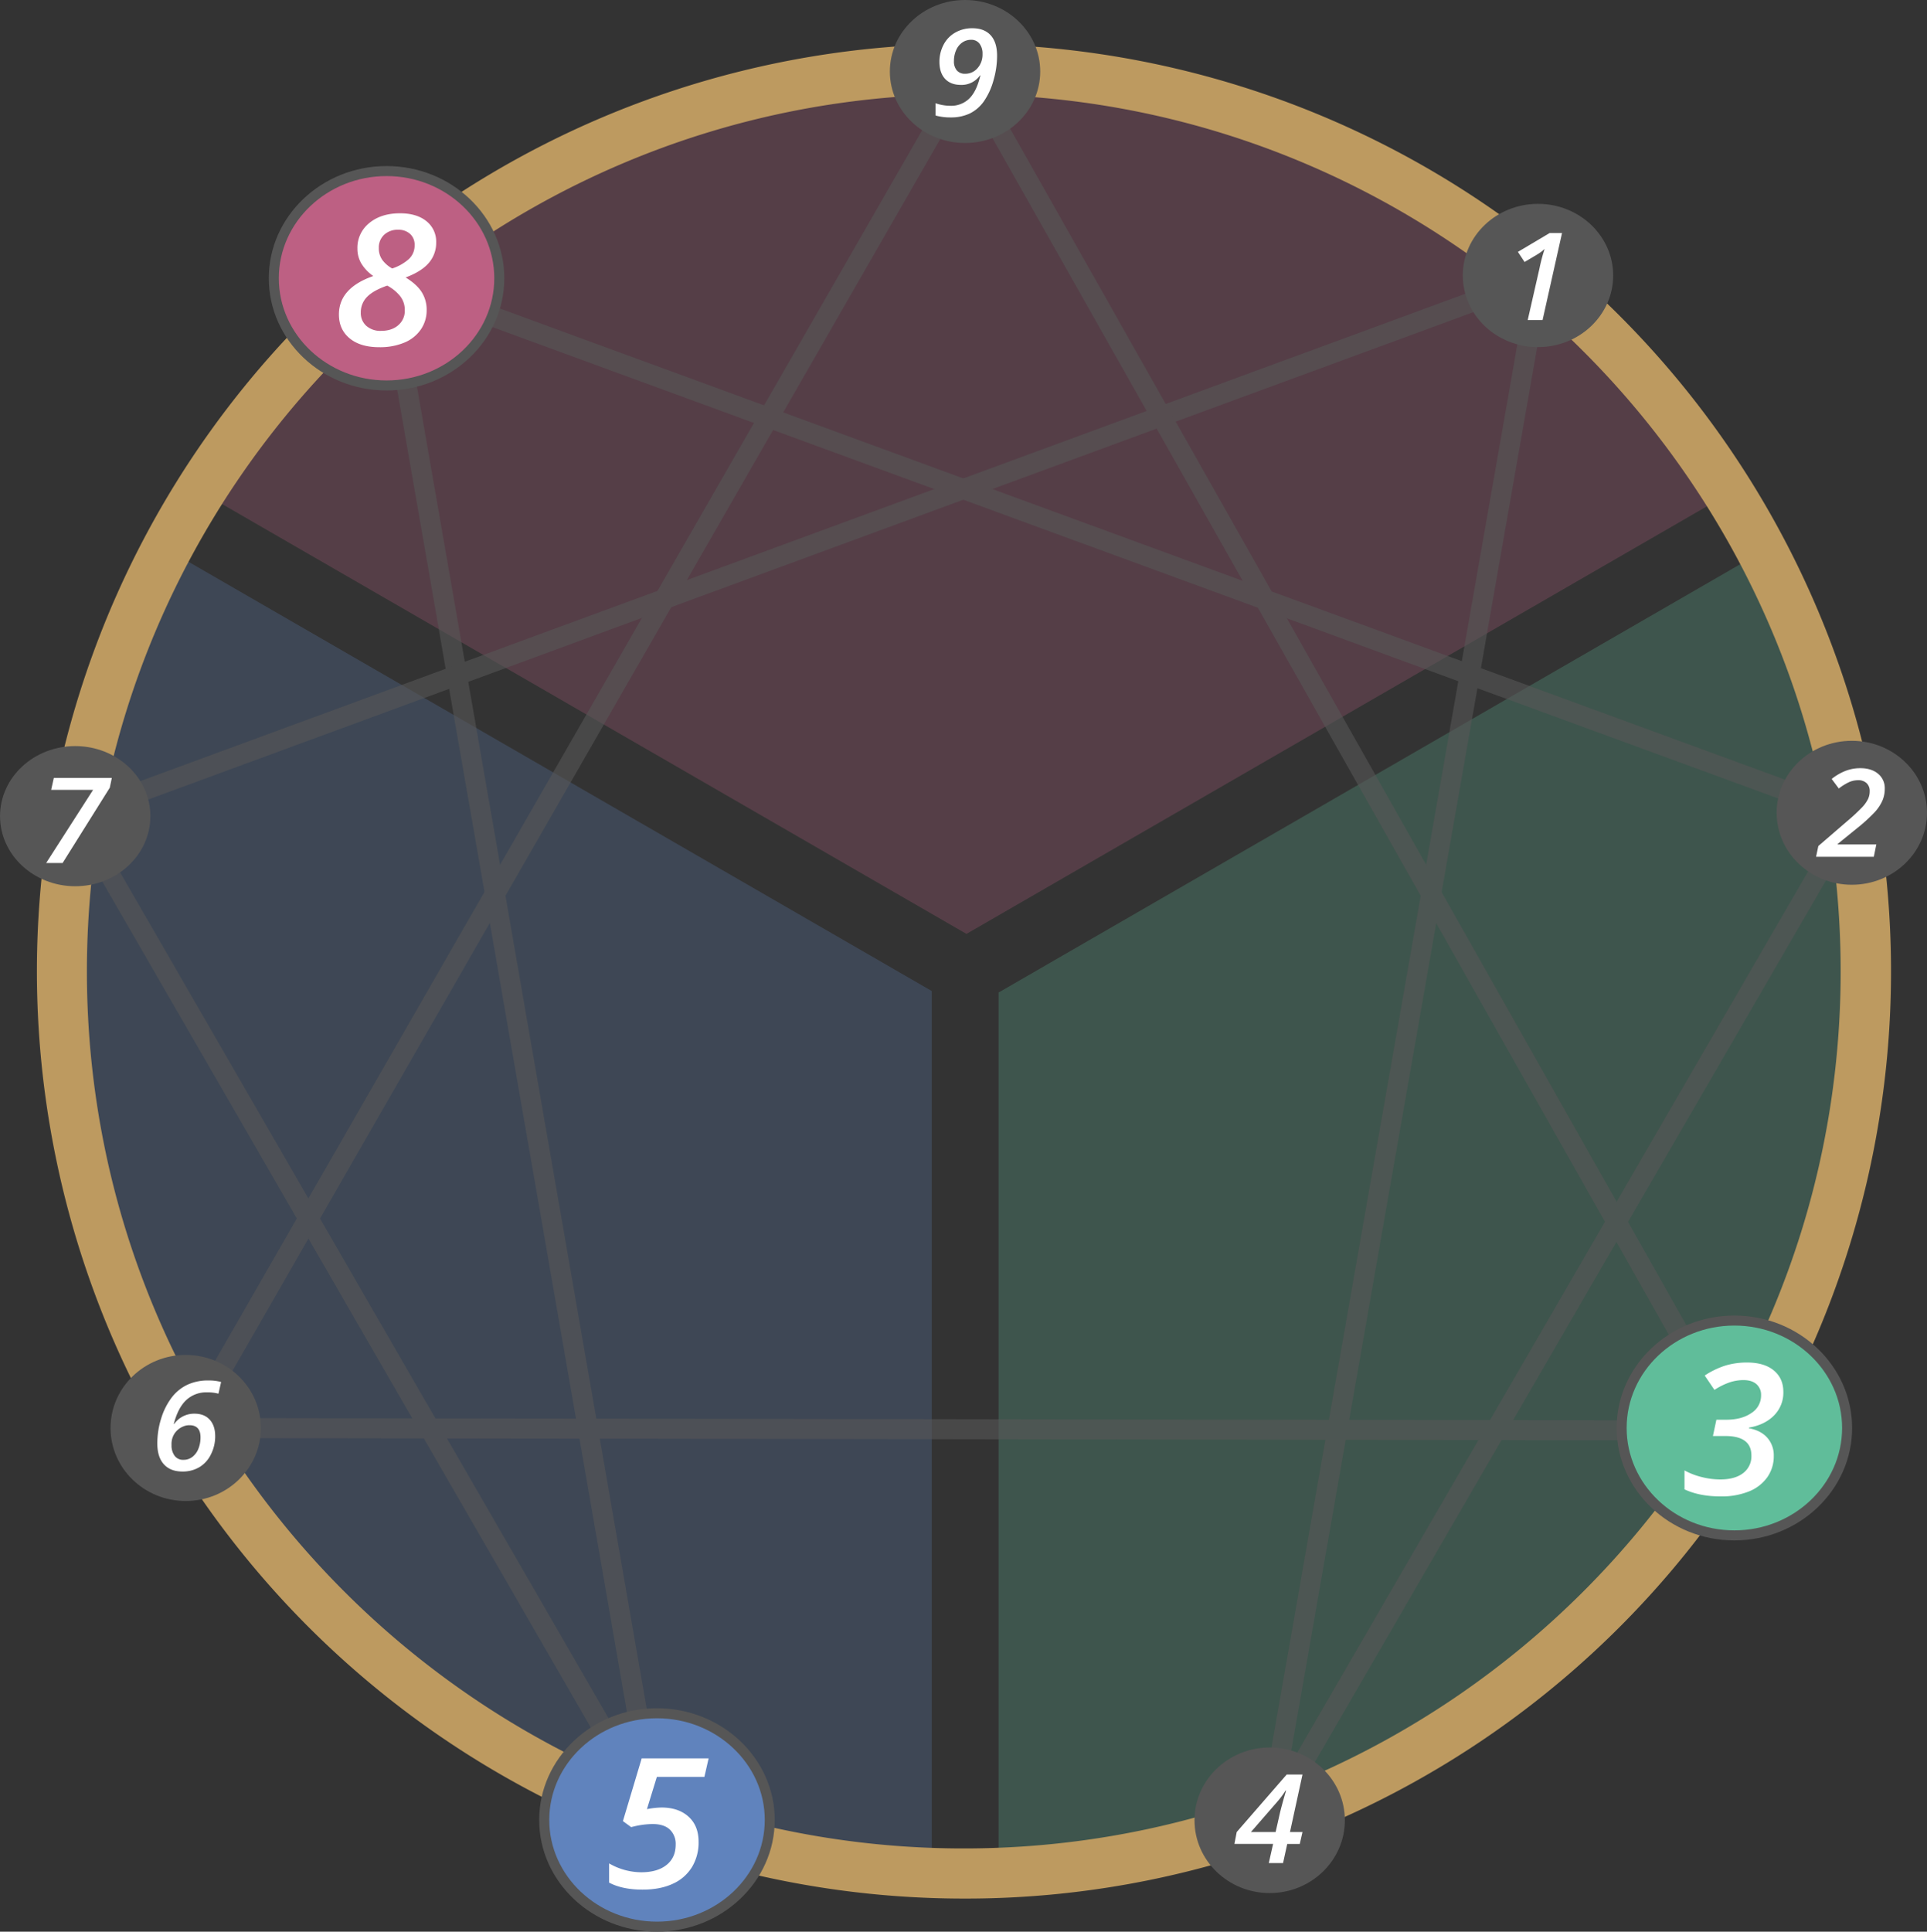 <svg id="Lines" xmlns="http://www.w3.org/2000/svg" viewBox="0 0 1153.48 1156.05"><rect x="0" y="0" width="1153.48" height="1156.05" fill="#333333" stroke="none"/><defs><style>.cls-1{opacity:0.25;}.cls-1,.cls-8{isolation:isolate;}.cls-2{fill:#60bd9a;}.cls-3{fill:#bd6083;}.cls-4{fill:#6083bd;}.cls-5{opacity:0.6;}.cls-6{fill:#565656;}.cls-7{fill:#bd9a60;}.cls-9{fill:#fff;}</style></defs><g class="cls-1"><path class="cls-2" d="M1039.06,860.6C906.3,1080.31,669.9,1114.88,597.73,1120.26V594l457-263.87C1142,497.6,1136.61,699.15,1039.06,860.6Z" transform="translate(0.02)"/></g><g class="cls-1"><path class="cls-3" d="M1035.11,295.28,578.49,558.91l-459-265C274,41.3,604-38.23,856.63,116.28a536.06,536.06,0,0,1,178.47,179Z" transform="translate(0.02)"/></g><g class="cls-1"><path class="cls-4" d="M557.73,593.11v527.6C366.5,1112,193,1004.4,102.57,836.6-17.54,613.6,68.73,394.81,100.31,329L538.49,582Z" transform="translate(0.02)"/></g><g class="cls-5"><g id="_1-4" data-name=" 1-4"><rect class="cls-6" x="371.26" y="622.01" width="938.35" height="12" transform="translate(76.75 1347.37) rotate(-80.06)"/></g><g id="_2-4" data-name=" 2-4"><rect class="cls-6" x="585.91" y="782.93" width="696.39" height="12" transform="translate(-216.94 1201.26) rotate(-59.89)"/></g><g id="_5-8" data-name=" 5-8"><rect class="cls-6" x="306.42" y="159.54" width="12" height="936.76" transform="translate(-102.9 62.78) rotate(-9.86)"/></g><g id="_5-7" data-name=" 5-7"><rect class="cls-6" x="212.97" y="441.54" width="12" height="694.39" transform="translate(-365.12 215.27) rotate(-30.01)"/></g><g id="_1-7" data-name=" 1-7"><rect class="cls-6" x="16.63" y="320.98" width="933.5" height="12" transform="translate(-83.13 186.92) rotate(-20.19)"/></g><g id="_3-6" data-name=" 3-6"><rect class="cls-6" x="568.41" y="391.52" width="12" height="927.7" transform="translate(-281.84 1428.43) rotate(-89.91)"/></g><g id="_3-9" data-name=" 3-9"><rect class="cls-6" x="801.92" y="-18.55" width="12" height="934.81" transform="translate(-116.27 455.64) rotate(-29.48)"/></g><g id="_6-9" data-name=" 6-9"><rect class="cls-6" x="-124.1" y="442.13" width="937.04" height="12" transform="matrix(0.5, -0.87, 0.87, 0.5, -215.72, 523.39)"/></g><g id="_2-8" data-name=" 2-8"><rect class="cls-6" x="664.5" y="-139.71" width="12" height="933.62" transform="translate(132.67 844.09) rotate(-69.87)"/></g></g><path class="cls-7" d="M576.9,1136.25a555,555,0,0,1-216-1066.17,555,555,0,0,1,432,1022.56A551.41,551.41,0,0,1,576.9,1136.25Zm0-1079.78C287.47,56.47,52,291.93,52,581.36s235.46,524.89,524.89,524.89,524.89-235.46,524.89-524.89S866.33,56.47,576.9,56.47Z" transform="translate(0.02)"/><g id="Small"><g id="cnGtrwEe8"><path class="cls-6" d="M965.6,164.87c0,23.67-20.15,42.87-45,42.87s-45-19.2-45-42.87S895.76,122,920.6,122,965.6,141.22,965.6,164.87Z" transform="translate(0.02)"/></g><g class="cls-8"><path class="cls-9" d="M923.35,191.53h-8.89l7.06-31a98.17,98.17,0,0,1,3.06-11.52,28.62,28.62,0,0,1-5,3.63l-7,4.16-4-6.05,19-11.28H935Z" transform="translate(0.02)"/></g></g><g id="Small-2"><g id="j2O8mOdLj6"><path class="cls-6" d="M1153.46,486.42c0,23.78-20.16,43.08-45,43.08s-45-19.3-45-43.08,20.16-43.07,45-43.07S1153.46,462.65,1153.46,486.42Z" transform="translate(0.02)"/></g><g class="cls-8"><path class="cls-9" d="M1121.62,512.77h-34.55l1.34-6.44,17.51-15.09a114.85,114.85,0,0,0,8.87-8.26,20.41,20.41,0,0,0,3.37-4.77,10.88,10.88,0,0,0,1-4.7,6.34,6.34,0,0,0-1.84-4.81,7.19,7.19,0,0,0-5.19-1.77A13.41,13.41,0,0,0,1107,468a32,32,0,0,0-6.32,3.9l-4.27-5.72a31.61,31.61,0,0,1,8.59-4.95,24.82,24.82,0,0,1,8.47-1.49q6.73,0,10.71,3.33a11.07,11.07,0,0,1,4,9,17.73,17.73,0,0,1-1.45,7.19,25.7,25.7,0,0,1-4.57,6.81,101.46,101.46,0,0,1-10.56,9.6L1100,505.08v.29h23.13Z" transform="translate(0.02)"/></g></g><g id="Small-3"><g id="j2O8mOdLj6-2"><path class="cls-6" d="M1083.14,854.6c0,23.65-20.16,42.86-45,42.86s-45-19.21-45-42.86,20.16-42.86,45-42.86S1083.14,830.91,1083.14,854.6Z" transform="translate(0.02)"/></g><g class="cls-8"><path class="cls-9" d="M1057.69,840.22a12.88,12.88,0,0,1-3.69,9.39,18,18,0,0,1-10,4.88v.25a12.38,12.38,0,0,1,7.34,3.77,10.54,10.54,0,0,1,2.59,7.29,14.38,14.38,0,0,1-2.54,8.41,16.3,16.3,0,0,1-7.34,5.71,29,29,0,0,1-11.37,2,33.62,33.62,0,0,1-14.38-2.81v-7.65a28.3,28.3,0,0,0,6.93,2.69,30.1,30.1,0,0,0,7.3.94q5.87,0,9.15-2.54a8.37,8.37,0,0,0,3.29-7q0-7.8-10.39-7.79h-5l1.38-6.51h4a17.3,17.3,0,0,0,10-2.66,8.19,8.19,0,0,0,3.87-7.09,5.59,5.59,0,0,0-1.85-4.43,7.65,7.65,0,0,0-5.21-1.62,17.48,17.48,0,0,0-5.48.91,27.14,27.14,0,0,0-6.07,3l-3.88-5.73a33.12,33.12,0,0,1,8.42-4,30,30,0,0,1,8.46-1.16q6.84,0,10.69,3.15A10.51,10.51,0,0,1,1057.69,840.22Z" transform="translate(0.02)"/></g></g><g id="Small-4"><g id="j2O8mOdLj6-3"><path class="cls-6" d="M805,1089.39c0,24-20.16,43.56-45,43.56s-45-19.52-45-43.56,20.16-43.57,45-43.57S805,1065.34,805,1089.39Z" transform="translate(0.02)"/></g><g class="cls-8"><path class="cls-9" d="M778,1103.55h-7.49L768,1115h-8.53l2.57-11.46H738.89l1.38-7.13L770.18,1062h9.46l-7.49,34.42h7.49Zm-14.45-7.13,2.53-11.17q1.15-4.92,3.72-13.63h-.3a51.57,51.57,0,0,1-5,6.72l-15.72,18.08Z" transform="translate(0.02)"/></g></g><g id="Small-5"><g id="bOwZDhFv1"><path class="cls-6" d="M438.23,1089.19c0,23.5-20.15,42.58-45,42.58s-45-19.08-45-42.58,20.16-42.57,45-42.57S438.23,1065.7,438.23,1089.19Z" transform="translate(0.02)"/></g><g class="cls-8"><path class="cls-9" d="M395,1084.23q6.78,0,10.8,3.66t4,10.09a18.86,18.86,0,0,1-2.62,10,17.28,17.28,0,0,1-7.64,6.66,28.57,28.57,0,0,1-12.14,2.35q-8,0-13.29-2.79v-7.67a25.75,25.75,0,0,0,12.81,3.53c4.31,0,7.69-1,10.11-2.93a9.89,9.89,0,0,0,3.63-8.13,7.88,7.88,0,0,0-2.32-6q-2.32-2.25-7-2.25a34.72,34.72,0,0,0-8.43,1.24l-3.3-2.4,7.5-25h26.7l-1.68,7.38h-19l-4,12.87A32.9,32.9,0,0,1,395,1084.23Z" transform="translate(0.02)"/></g></g><g id="Small-6"><g id="bOwZDhFv1-2"><path class="cls-6" d="M156.15,854.6c0,24.13-20.16,43.71-45,43.71s-45-19.58-45-43.71,20.16-43.71,45-43.71S156.15,830.45,156.15,854.6Z" transform="translate(0.02)"/></g><g class="cls-8"><path class="cls-9" d="M94.15,863.8a49.38,49.38,0,0,1,2.26-14.73,39.94,39.94,0,0,1,6.17-12.45,25.83,25.83,0,0,1,9.38-7.8,29,29,0,0,1,12.8-2.65,27.86,27.86,0,0,1,7.58.91l-1.6,7a24.33,24.33,0,0,0-6.77-.8,17.52,17.52,0,0,0-12.59,4.7q-4.93,4.69-7.37,14.24h.23a14.58,14.58,0,0,1,12.18-6.17q5.83,0,9.1,3.59t3.27,9.87a23.73,23.73,0,0,1-2.56,10.92,18,18,0,0,1-6.93,7.64,19.39,19.39,0,0,1-10.09,2.6q-7.24,0-11.16-4.36T94.15,863.8Zm15.66,9.87a8.59,8.59,0,0,0,5.34-1.76,11.34,11.34,0,0,0,3.59-4.88,17.88,17.88,0,0,0,1.27-6.82q0-7.26-6.65-7.26a9.23,9.23,0,0,0-3.57.69,11.77,11.77,0,0,0-3,1.74,11.5,11.5,0,0,0-2.19,2.34,11.65,11.65,0,0,0-1.46,3,12,12,0,0,0-.48,4.11,10.31,10.31,0,0,0,1.85,6.43A6.2,6.2,0,0,0,109.81,873.67Z" transform="translate(0.02)"/></g></g><g id="Small-7"><g id="bOwZDhFv1-3"><path class="cls-6" d="M90,488.45c0,23.15-20.16,41.94-45,41.94S0,511.6,0,488.45s20.16-41.94,45-41.94S90,465.31,90,488.45Z" transform="translate(0.02)"/></g><g class="cls-8"><path class="cls-9" d="M27.62,516.48,55.7,472.72H30.6l1.6-7.14H66.92l-1.23,5.85L37.45,516.48Z" transform="translate(0.02)"/></g></g><g id="Small-8"><g id="cnGtrwEe8-2"><path class="cls-6" d="M276.36,166.53c0,23.61-20.16,42.77-45,42.77s-45-19.16-45-42.77,20.16-42.77,45-42.77S276.36,142.93,276.36,166.53Z" transform="translate(0.02)"/></g><g class="cls-8"><path class="cls-9" d="M236.75,140.61q6.67,0,10.55,3.16a10.39,10.39,0,0,1,3.88,8.48,12.2,12.2,0,0,1-3,8.15q-2.94,3.47-9.24,5.81a19.58,19.58,0,0,1,6.43,5.87,13.19,13.19,0,0,1,2,7.16,13.38,13.38,0,0,1-2.29,7.68,14.94,14.94,0,0,1-6.54,5.26,25.05,25.05,0,0,1-10.1,1.86q-7.58,0-11.84-3.55a11.76,11.76,0,0,1-4.27-9.51q0-10.54,13.72-15.34a16.57,16.57,0,0,1-4.86-5.15,11.62,11.62,0,0,1-1.48-5.75,12.59,12.59,0,0,1,4.74-10.24C227.6,141.9,231.71,140.61,236.75,140.61Zm-5.11,28.86q-5.55,1.92-8,4.49a8.7,8.7,0,0,0-2.5,6.27,6.81,6.81,0,0,0,2.2,5.29,8.44,8.44,0,0,0,5.89,2,10.08,10.08,0,0,0,6.88-2.27,7.52,7.52,0,0,0,2.59-5.93,8.93,8.93,0,0,0-1.81-5.6A16.58,16.58,0,0,0,231.64,169.47ZM236,147.18a7.88,7.88,0,0,0-5.59,2,6.89,6.89,0,0,0-2.12,5.26,7.82,7.82,0,0,0,1.45,4.86,12.55,12.55,0,0,0,3.88,3.3,18.72,18.72,0,0,0,6.62-3.72,7.36,7.36,0,0,0,2.33-5.58,5.76,5.76,0,0,0-1.79-4.49A6.86,6.86,0,0,0,236,147.18Z" transform="translate(0.02)"/></g></g><g id="Small-9"><g id="cnGtrwEe8-3"><path class="cls-6" d="M622.64,42.79c0,23.62-20.16,42.78-45,42.78s-45-19.16-45-42.78S552.8,0,577.64,0,622.64,19.18,622.64,42.79Z" transform="translate(0.02)"/></g><g class="cls-8"><path class="cls-9" d="M596.82,33.4a52.64,52.64,0,0,1-2.16,14.73A41.14,41.14,0,0,1,589,60.52a22.44,22.44,0,0,1-8.43,7.35A26.08,26.08,0,0,1,569,70.27a32.55,32.55,0,0,1-9-1.14V61.78a27.32,27.32,0,0,0,8.8,1.53,15.49,15.49,0,0,0,11.41-4.37q4.41-4.36,6.61-13.82h-.23a13.43,13.43,0,0,1-11.37,5.69q-6.16,0-9.53-3.63T562.32,37a21.69,21.69,0,0,1,2.5-10.27,17.66,17.66,0,0,1,7-7.26A20.22,20.22,0,0,1,582,16.89q7.17,0,11,4.24T596.82,33.4Zm-15.48-9.59a9.19,9.19,0,0,0-5.42,1.67,10.69,10.69,0,0,0-3.64,4.62A16,16,0,0,0,571,36.46a8.33,8.33,0,0,0,1.72,5.68,6.3,6.3,0,0,0,5,2,9.59,9.59,0,0,0,7.38-3.33,12.25,12.25,0,0,0,3-8.53,9.71,9.71,0,0,0-1.79-6.13A6,6,0,0,0,581.34,23.81Z" transform="translate(0.02)"/></g></g><g id="Medium"><g id="j2O8mOdLj6-4"><path class="cls-2" d="M1105.64,854.6c0,35.48-30.24,64.29-67.49,64.29s-67.48-28.81-67.48-64.29,30.24-64.29,67.48-64.29S1105.64,819.08,1105.64,854.6Z" transform="translate(0.02)"/><path class="cls-6" d="M1038.15,921.89c-38.86,0-70.48-30.19-70.48-67.29s31.62-67.29,70.48-67.29,70.49,30.19,70.49,67.29S1077,921.89,1038.15,921.89Zm0-128.58c-35.55,0-64.48,27.49-64.48,61.29s28.93,61.29,64.48,61.29,64.49-27.49,64.49-61.29S1073.71,793.31,1038.15,793.31Z" transform="translate(0.02)"/></g><g class="cls-8"><path class="cls-9" d="M1067.47,833a19.32,19.32,0,0,1-5.55,14.09q-5.55,5.65-15.07,7.31v.37q7.11,1.29,11,5.66a15.87,15.87,0,0,1,3.89,10.94,21.69,21.69,0,0,1-3.81,12.62,24.58,24.58,0,0,1-11,8.57,43.81,43.81,0,0,1-17.06,3q-12.61,0-21.57-4.22V880a42.21,42.21,0,0,0,10.39,4,45.45,45.45,0,0,0,11,1.41q8.8,0,13.73-3.81a12.53,12.53,0,0,0,4.93-10.49q0-11.69-15.57-11.69h-7.46l2.08-9.76h5.94q9.18,0,15-4a12.32,12.32,0,0,0,5.8-10.64,8.39,8.39,0,0,0-2.78-6.65q-2.77-2.43-7.81-2.43a26.54,26.54,0,0,0-8.21,1.36,40.73,40.73,0,0,0-9.11,4.51l-5.83-8.59a49.51,49.51,0,0,1,12.64-6.05,44.74,44.74,0,0,1,12.69-1.74q10.26,0,16,4.72T1067.47,833Z" transform="translate(0.02)"/></g></g><g id="Medium-2"><g id="bOwZDhFv1-4"><path class="cls-4" d="M460.73,1089.19c0,35.25-30.24,63.86-67.49,63.86s-67.51-28.61-67.51-63.86,30.24-63.85,67.48-63.85S460.73,1054,460.73,1089.19Z" transform="translate(0.02)"/><path class="cls-6" d="M393.24,1156.05c-38.88,0-70.51-30-70.51-66.86s31.62-66.85,70.48-66.85,70.52,30,70.52,66.85S432.11,1156.05,393.24,1156.05Zm0-127.71c-35.55,0-64.48,27.3-64.48,60.85s28.94,60.86,64.51,60.86,64.49-27.3,64.49-60.86S428.79,1028.34,393.21,1028.34Z" transform="translate(0.02)"/></g><g class="cls-8"><path class="cls-9" d="M395.92,1081.75q10.17,0,16.22,5.49t6,15.13a28.31,28.31,0,0,1-3.94,15,25.74,25.74,0,0,1-11.46,10q-7.53,3.53-18.21,3.52-12,0-19.94-4.19v-11.5a38.64,38.64,0,0,0,19.21,5.3q9.72,0,15.18-4.4t5.45-12.19A11.85,11.85,0,0,0,401,1095q-3.48-3.37-10.56-3.37a52.32,52.32,0,0,0-12.64,1.86l-4.95-3.61,11.24-37.53h40.06l-2.53,11.08H393.17l-5.95,19.3A49.73,49.73,0,0,1,395.92,1081.75Z" transform="translate(0.02)"/></g></g><g id="Medium-3"><g id="cnGtrwEe8-4"><path class="cls-3" d="M298.85,166.53c0,35.41-30.24,64.15-67.48,64.15s-67.49-28.74-67.49-64.15,30.24-64.15,67.49-64.15S298.85,131.13,298.85,166.53Z" transform="translate(0.02)"/><path class="cls-6" d="M231.37,233.68c-38.87,0-70.49-30.12-70.49-67.15s31.62-67.15,70.49-67.15,70.48,30.12,70.48,67.15S270.23,233.68,231.37,233.68Zm0-128.3c-35.56,0-64.49,27.43-64.49,61.15s28.93,61.15,64.49,61.15,64.48-27.43,64.48-61.15S266.92,105.38,231.37,105.38Z" transform="translate(0.02)"/></g><g class="cls-8"><path class="cls-9" d="M239.43,127.65q10,0,15.83,4.74a15.59,15.59,0,0,1,5.81,12.73,18.29,18.29,0,0,1-4.41,12.22q-4.43,5.19-13.87,8.71,6.71,4.14,9.64,8.81a19.68,19.68,0,0,1,2.94,10.73,20.14,20.14,0,0,1-3.44,11.53,22.24,22.24,0,0,1-9.81,7.88A37.61,37.61,0,0,1,227,207.79q-11.34,0-17.75-5.32t-6.4-14.27q0-15.82,20.58-23a24.77,24.77,0,0,1-7.3-7.72,17.56,17.56,0,0,1-2.21-8.62,18.92,18.92,0,0,1,7.1-15.37Q228.09,127.65,239.43,127.65Zm-7.66,43.29q-8.33,2.88-12.07,6.74a13,13,0,0,0-3.75,9.4,10.15,10.15,0,0,0,3.3,7.93,12.66,12.66,0,0,0,8.83,3q6.43,0,10.32-3.41a11.27,11.27,0,0,0,3.89-8.89,13.4,13.4,0,0,0-2.72-8.39A24.71,24.71,0,0,0,231.77,170.94Zm6.55-33.44a11.81,11.81,0,0,0-8.39,3,10.29,10.29,0,0,0-3.19,7.89,11.76,11.76,0,0,0,2.18,7.29,18.88,18.88,0,0,0,5.82,5,28,28,0,0,0,9.92-5.59,11,11,0,0,0,3.5-8.36,8.6,8.6,0,0,0-2.69-6.73A10.24,10.24,0,0,0,238.32,137.5Z" transform="translate(0.02)"/></g></g></svg>